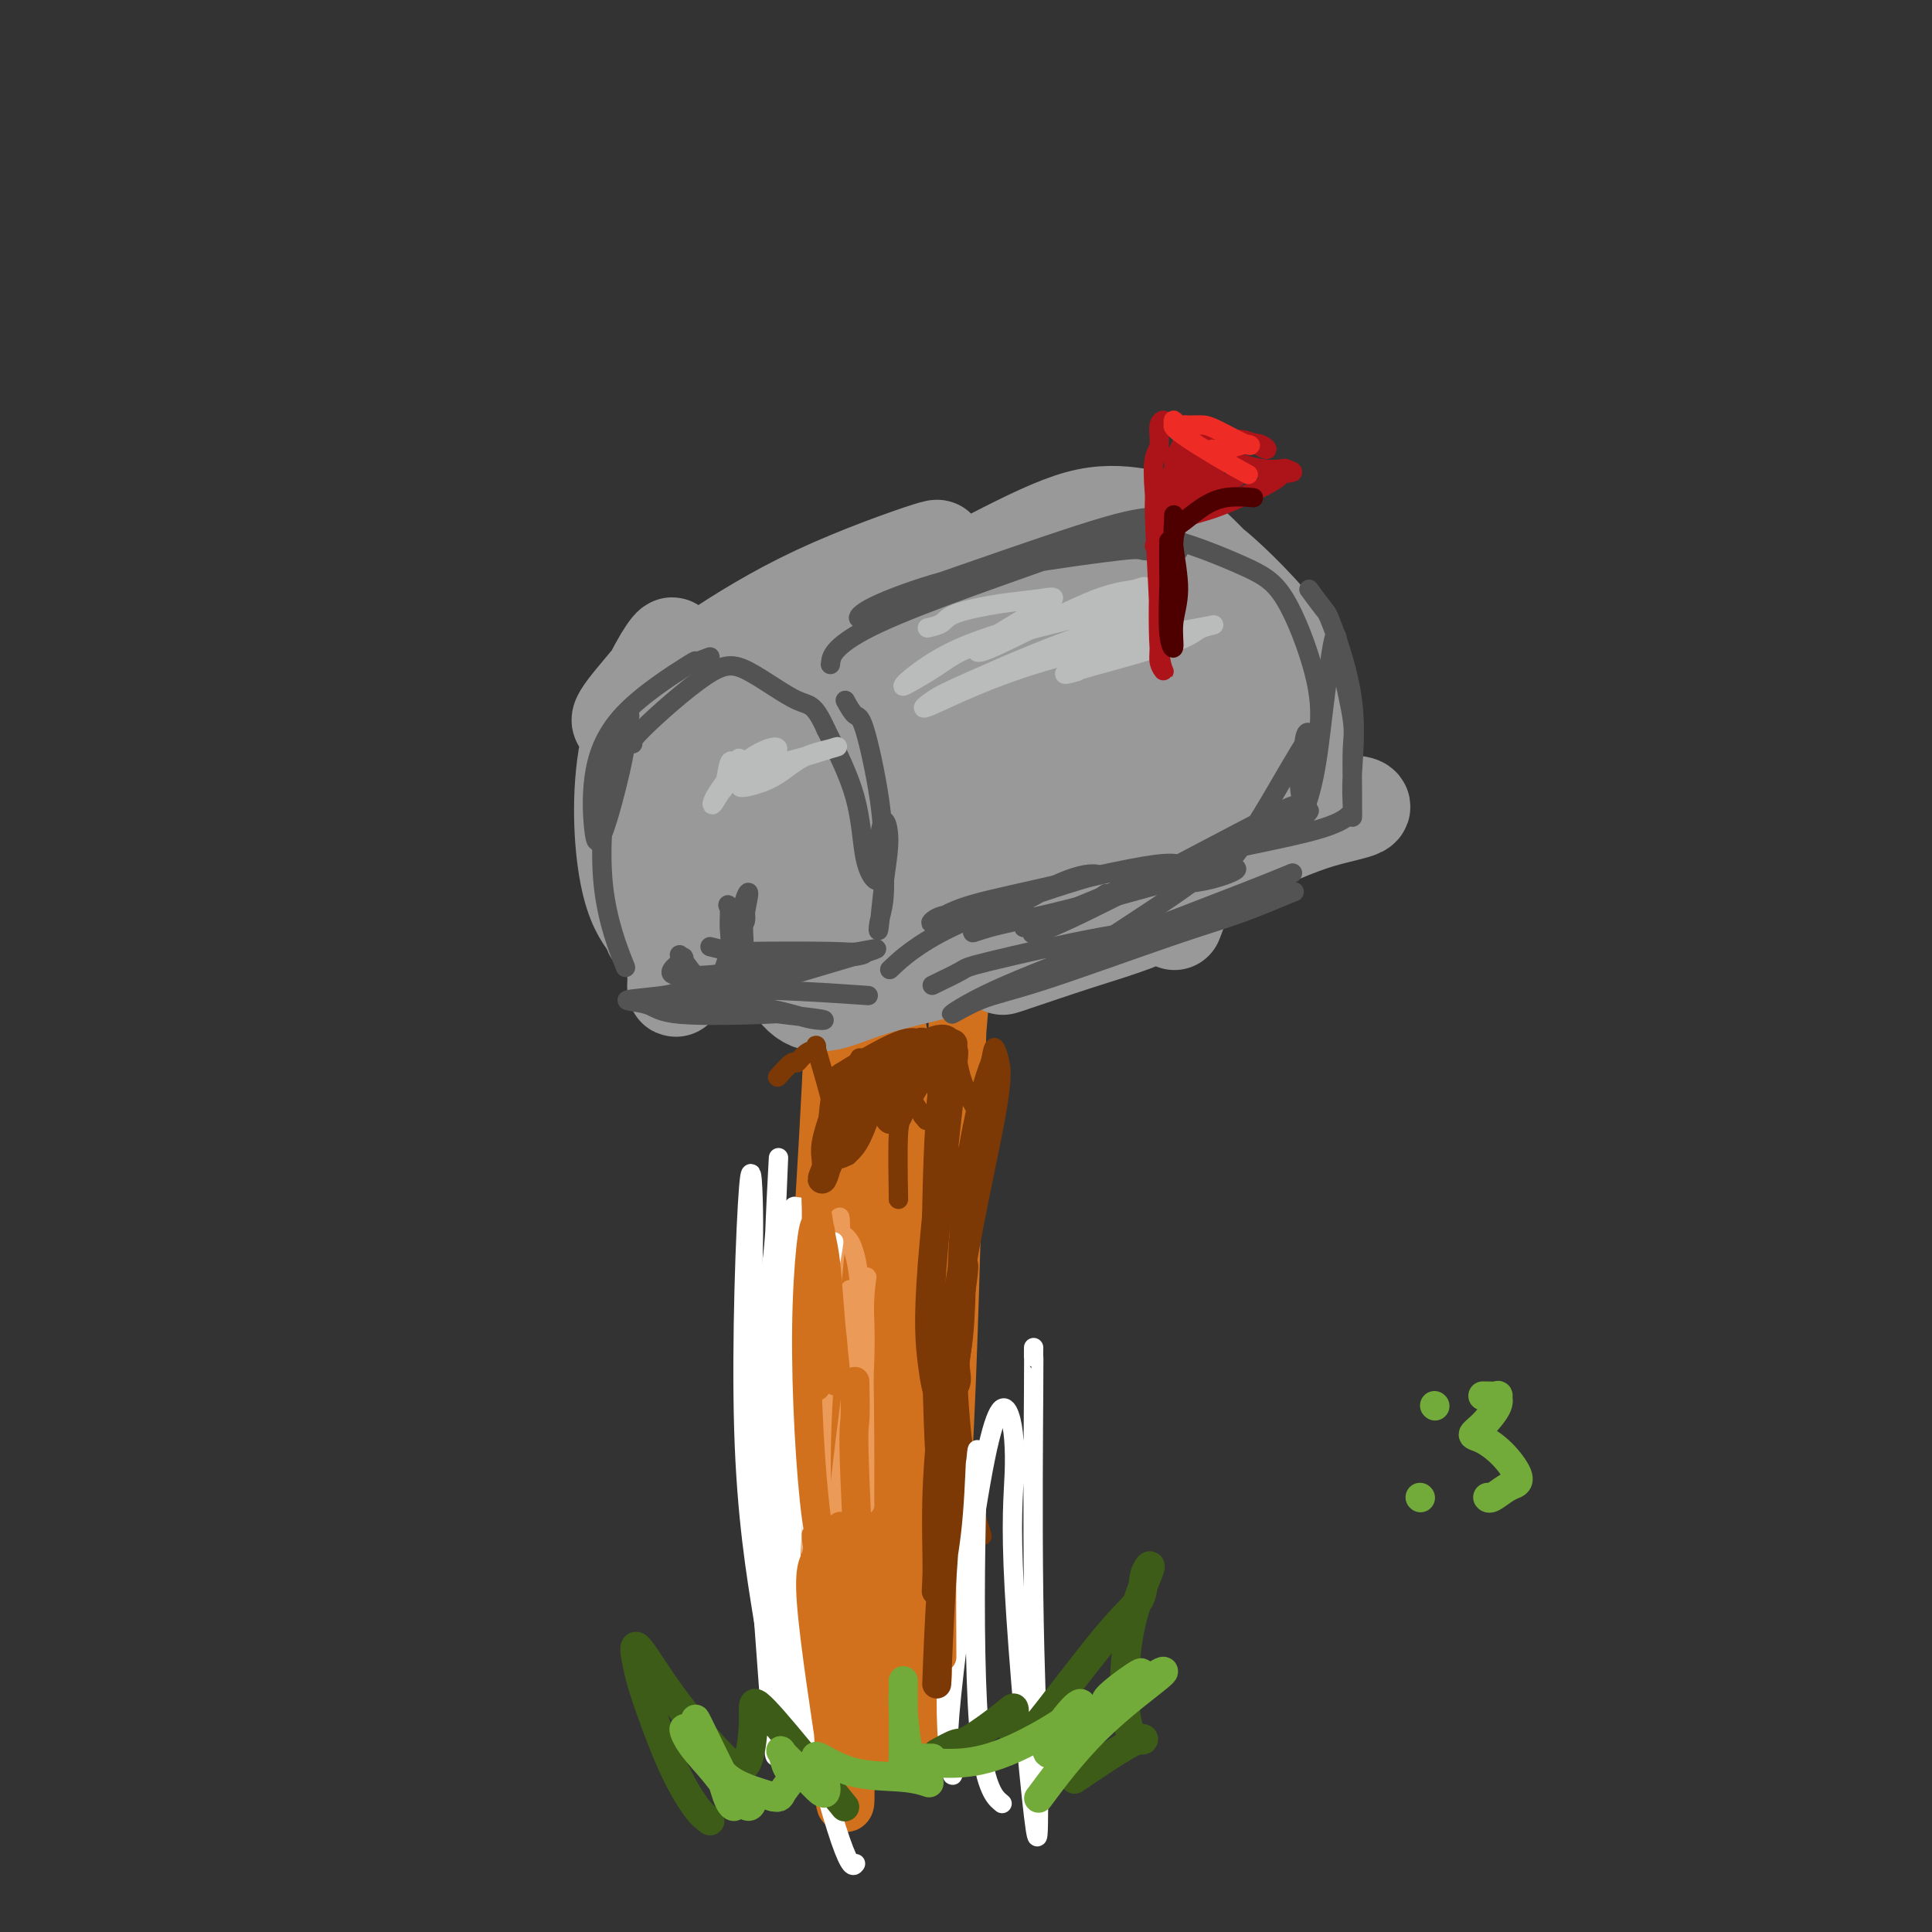 <svg viewBox='0 0 400 400' version='1.1' xmlns='http://www.w3.org/2000/svg' xmlns:xlink='http://www.w3.org/1999/xlink'><rect x="0" y="0" width="400" height="400" fill="#333333" stroke="none"/><g fill='none' stroke='#D2711D' stroke-width='12' stroke-linecap='round' stroke-linejoin='round'><path d='M172,214c0.287,-0.339 0.575,-0.678 0,11c-0.575,11.678 -2.012,35.373 -3,50c-0.988,14.627 -1.526,20.185 -2,28c-0.474,7.815 -0.885,17.886 -1,23c-0.115,5.114 0.065,5.270 0,9c-0.065,3.730 -0.375,11.033 0,1c0.375,-10.033 1.435,-37.402 3,-55c1.565,-17.598 3.636,-25.424 6,-36c2.364,-10.576 5.020,-23.900 7,-33c1.980,-9.100 3.283,-13.975 4,-17c0.717,-3.025 0.847,-4.199 0,-2c-0.847,2.199 -2.671,7.771 -4,22c-1.329,14.229 -2.165,37.114 -3,60'/><path d='M179,275c-0.910,21.057 0.316,33.699 1,42c0.684,8.301 0.826,12.260 1,15c0.174,2.740 0.380,4.262 0,7c-0.380,2.738 -1.345,6.694 1,-7c2.345,-13.694 7.999,-45.036 11,-65c3.001,-19.964 3.349,-28.549 4,-38c0.651,-9.451 1.604,-19.769 2,-25c0.396,-5.231 0.234,-5.377 0,-4c-0.234,1.377 -0.540,4.276 -1,20c-0.460,15.724 -1.075,44.274 -2,67c-0.925,22.726 -2.160,39.628 -3,50c-0.840,10.372 -1.286,14.213 -2,18c-0.714,3.787 -1.697,7.520 -3,4c-1.303,-3.520 -2.928,-14.294 -3,-36c-0.072,-21.706 1.408,-54.345 2,-72c0.592,-17.655 0.296,-20.328 0,-23'/><path d='M187,228c-0.498,-19.346 -2.743,-20.211 -4,-22c-1.257,-1.789 -1.525,-4.502 -2,-6c-0.475,-1.498 -1.159,-1.781 -2,8c-0.841,9.781 -1.841,29.627 -2,52c-0.159,22.373 0.524,47.274 1,62c0.476,14.726 0.746,19.277 0,25c-0.746,5.723 -2.508,12.618 -3,19c-0.492,6.382 0.287,12.249 0,1c-0.287,-11.249 -1.638,-39.615 -1,-60c0.638,-20.385 3.266,-32.787 5,-45c1.734,-12.213 2.573,-24.235 3,-33c0.427,-8.765 0.443,-14.274 0,-17c-0.443,-2.726 -1.346,-2.669 -2,-4c-0.654,-1.331 -1.061,-4.051 -1,17c0.061,21.051 0.589,65.872 1,86c0.411,20.128 0.706,15.564 1,11'/><path d='M181,322c1.267,23.067 3.933,23.733 5,24c1.067,0.267 0.533,0.133 0,0'/></g>
<g fill='none' stroke='#999999' stroke-width='20' stroke-linecap='round' stroke-linejoin='round'><path d='M138,162c-0.073,9.074 -0.146,18.148 0,24c0.146,5.852 0.510,8.483 1,10c0.490,1.517 1.107,1.921 1,2c-0.107,0.079 -0.938,-0.166 -1,-5c-0.062,-4.834 0.644,-14.257 1,-20c0.356,-5.743 0.361,-7.804 2,-11c1.639,-3.196 4.910,-7.525 7,-10c2.090,-2.475 2.998,-3.095 6,-2c3.002,1.095 8.099,3.906 11,7c2.901,3.094 3.605,6.470 4,13c0.395,6.530 0.482,16.214 1,22c0.518,5.786 1.469,7.675 2,9c0.531,1.325 0.643,2.088 1,1c0.357,-1.088 0.959,-4.025 1,-9c0.041,-4.975 -0.480,-11.987 -1,-19'/><path d='M174,174c-0.163,-6.403 -1.070,-8.911 -2,-13c-0.930,-4.089 -1.884,-9.761 -3,-13c-1.116,-3.239 -2.394,-4.046 -3,-5c-0.606,-0.954 -0.541,-2.055 -1,-3c-0.459,-0.945 -1.442,-1.735 0,0c1.442,1.735 5.310,5.993 9,10c3.690,4.007 7.202,7.762 10,13c2.798,5.238 4.883,11.960 6,17c1.117,5.040 1.268,8.400 1,11c-0.268,2.600 -0.955,4.441 -1,6c-0.045,1.559 0.550,2.835 0,1c-0.550,-1.835 -2.247,-6.782 -3,-12c-0.753,-5.218 -0.563,-10.708 -3,-17c-2.437,-6.292 -7.502,-13.386 -11,-18c-3.498,-4.614 -5.428,-6.747 -9,-7c-3.572,-0.253 -8.786,1.373 -14,3'/><path d='M150,147c-4.014,2.494 -7.048,7.230 -9,14c-1.952,6.770 -2.822,15.573 -3,21c-0.178,5.427 0.336,7.476 1,10c0.664,2.524 1.477,5.521 3,6c1.523,0.479 3.757,-1.560 6,-4c2.243,-2.440 4.496,-5.282 6,-7c1.504,-1.718 2.259,-2.312 3,-1c0.741,1.312 1.467,4.529 3,9c1.533,4.471 3.872,10.197 7,12c3.128,1.803 7.045,-0.318 12,-2c4.955,-1.682 10.946,-2.926 19,-5c8.054,-2.074 18.169,-4.979 25,-7c6.831,-2.021 10.378,-3.160 13,-4c2.622,-0.840 4.321,-1.383 4,-1c-0.321,0.383 -2.660,1.691 -5,3'/><path d='M235,191c-2.836,1.151 -7.426,2.528 -12,4c-4.574,1.472 -9.132,3.040 -12,4c-2.868,0.960 -4.045,1.313 -3,1c1.045,-0.313 4.314,-1.291 14,-6c9.686,-4.709 25.791,-13.149 36,-18c10.209,-4.851 14.523,-6.114 18,-7c3.477,-0.886 6.119,-1.394 6,-2c-0.119,-0.606 -2.999,-1.309 -11,1c-8.001,2.309 -21.125,7.630 -28,10c-6.875,2.370 -7.502,1.790 -9,2c-1.498,0.210 -3.866,1.209 -3,0c0.866,-1.209 4.967,-4.625 10,-9c5.033,-4.375 10.999,-9.709 14,-15c3.001,-5.291 3.039,-10.540 3,-15c-0.039,-4.460 -0.154,-8.131 -1,-11c-0.846,-2.869 -2.423,-4.934 -4,-7'/><path d='M253,123c-0.795,-3.440 -0.281,-3.042 -1,-4c-0.719,-0.958 -2.670,-3.274 0,-1c2.670,2.274 9.961,9.138 14,15c4.039,5.862 4.826,10.723 5,16c0.174,5.277 -0.266,10.970 -1,14c-0.734,3.030 -1.761,3.397 -2,5c-0.239,1.603 0.310,4.440 0,1c-0.310,-3.440 -1.477,-13.159 -3,-20c-1.523,-6.841 -3.400,-10.804 -5,-15c-1.600,-4.196 -2.921,-8.624 -6,-13c-3.079,-4.376 -7.915,-8.698 -11,-11c-3.085,-2.302 -4.421,-2.584 -7,-3c-2.579,-0.416 -6.403,-0.967 -11,0c-4.597,0.967 -9.969,3.453 -17,7c-7.031,3.547 -15.723,8.156 -20,11c-4.277,2.844 -4.138,3.922 -4,5'/><path d='M184,130c-6.420,3.692 -1.971,1.423 4,-1c5.971,-2.423 13.462,-4.998 21,-8c7.538,-3.002 15.122,-6.430 19,-8c3.878,-1.570 4.048,-1.282 3,-1c-1.048,0.282 -3.316,0.557 -10,2c-6.684,1.443 -17.785,4.052 -28,7c-10.215,2.948 -19.546,6.234 -24,8c-4.454,1.766 -4.032,2.014 -2,1c2.032,-1.014 5.674,-3.288 10,-6c4.326,-2.712 9.336,-5.863 13,-8c3.664,-2.137 5.983,-3.262 2,-2c-3.983,1.262 -14.266,4.910 -23,9c-8.734,4.090 -15.918,8.622 -21,12c-5.082,3.378 -8.060,5.602 -11,8c-2.940,2.398 -5.840,4.971 -7,6c-1.160,1.029 -0.580,0.515 0,0'/><path d='M130,149c-4.921,2.223 2.275,-5.219 6,-10c3.725,-4.781 3.978,-6.901 2,-4c-1.978,2.901 -6.186,10.821 -8,20c-1.814,9.179 -1.232,19.616 0,26c1.232,6.384 3.115,8.716 4,10c0.885,1.284 0.773,1.521 1,2c0.227,0.479 0.793,1.200 1,-3c0.207,-4.200 0.053,-13.321 0,-18c-0.053,-4.679 -0.007,-4.918 0,-7c0.007,-2.082 -0.025,-6.009 0,-2c0.025,4.009 0.106,15.953 1,24c0.894,8.047 2.600,12.198 3,15c0.400,2.802 -0.508,4.254 0,0c0.508,-4.254 2.431,-14.216 4,-21c1.569,-6.784 2.785,-10.392 4,-14'/><path d='M148,167c1.531,-6.896 1.358,-6.635 1,-5c-0.358,1.635 -0.902,4.644 0,11c0.902,6.356 3.249,16.060 4,21c0.751,4.940 -0.095,5.115 0,3c0.095,-2.115 1.132,-6.519 2,-13c0.868,-6.481 1.567,-15.040 2,-20c0.433,-4.960 0.600,-6.323 1,-2c0.400,4.323 1.033,14.331 2,22c0.967,7.669 2.268,13.000 3,16c0.732,3.000 0.894,3.669 4,-4c3.106,-7.669 9.156,-23.677 14,-35c4.844,-11.323 8.483,-17.962 11,-22c2.517,-4.038 3.912,-5.474 4,-5c0.088,0.474 -1.130,2.858 -4,13c-2.870,10.142 -7.391,28.040 -9,36c-1.609,7.960 -0.304,5.980 1,4'/><path d='M184,187c-0.012,4.391 5.958,-11.133 13,-25c7.042,-13.867 15.158,-26.077 20,-33c4.842,-6.923 6.411,-8.558 7,-7c0.589,1.558 0.197,6.307 -3,18c-3.197,11.693 -9.198,30.328 -12,39c-2.802,8.672 -2.406,7.381 0,3c2.406,-4.381 6.822,-11.853 13,-23c6.178,-11.147 14.117,-25.968 18,-34c3.883,-8.032 3.710,-9.274 3,-7c-0.710,2.274 -1.955,8.065 -6,21c-4.045,12.935 -10.889,33.014 -14,43c-3.111,9.986 -2.488,9.880 0,5c2.488,-4.880 6.842,-14.535 12,-24c5.158,-9.465 11.119,-18.741 15,-24c3.881,-5.259 5.680,-6.503 5,-3c-0.680,3.503 -3.840,11.751 -7,20'/><path d='M248,156c-3.177,8.420 -7.618,19.470 -10,25c-2.382,5.530 -2.704,5.542 -1,3c1.704,-2.542 5.435,-7.637 10,-14c4.565,-6.363 9.966,-13.994 13,-20c3.034,-6.006 3.701,-10.386 0,-2c-3.701,8.386 -11.772,29.539 -15,38c-3.228,8.461 -1.614,4.231 0,0'/></g>
<g fill='none' stroke='#535353' stroke-width='4' stroke-linecap='round' stroke-linejoin='round'><path d='M138,206c2.541,0.255 5.081,0.509 9,1c3.919,0.491 9.216,1.217 13,2c3.784,0.783 6.055,1.623 8,2c1.945,0.377 3.563,0.290 2,0c-1.563,-0.290 -6.308,-0.785 -8,-1c-1.692,-0.215 -0.330,-0.152 -4,0c-3.670,0.152 -12.372,0.391 -17,0c-4.628,-0.391 -5.184,-1.412 -7,-2c-1.816,-0.588 -4.894,-0.742 -4,-1c0.894,-0.258 5.759,-0.619 8,-1c2.241,-0.381 1.858,-0.783 5,-1c3.142,-0.217 9.807,-0.251 17,0c7.193,0.251 14.912,0.786 18,1c3.088,0.214 1.544,0.107 0,0'/><path d='M175,145c0.702,1.273 1.405,2.545 2,3c0.595,0.455 1.084,0.092 2,3c0.916,2.908 2.259,9.088 3,14c0.741,4.912 0.881,8.558 1,12c0.119,3.442 0.219,6.680 0,9c-0.219,2.320 -0.755,3.721 -1,5c-0.245,1.279 -0.199,2.437 0,1c0.199,-1.437 0.551,-5.468 1,-9c0.449,-3.532 0.994,-6.566 1,-9c0.006,-2.434 -0.527,-4.270 -1,-4c-0.473,0.270 -0.886,2.644 -1,5c-0.114,2.356 0.072,4.692 0,6c-0.072,1.308 -0.401,1.588 -1,1c-0.599,-0.588 -1.469,-2.043 -2,-5c-0.531,-2.957 -0.723,-7.416 -2,-12c-1.277,-4.584 -3.638,-9.292 -6,-14'/><path d='M171,151c-2.546,-5.664 -3.411,-4.824 -6,-6c-2.589,-1.176 -6.904,-4.368 -10,-6c-3.096,-1.632 -4.974,-1.706 -9,1c-4.026,2.706 -10.199,8.190 -13,11c-2.801,2.810 -2.229,2.946 -2,3c0.229,0.054 0.114,0.027 0,0'/><path d='M147,136c-1.388,0.530 -2.775,1.059 -3,1c-0.225,-0.059 0.713,-0.707 -2,1c-2.713,1.707 -9.076,5.770 -13,10c-3.924,4.230 -5.409,8.629 -6,13c-0.591,4.371 -0.289,8.714 0,11c0.289,2.286 0.564,2.513 1,2c0.436,-0.513 1.032,-1.767 2,-5c0.968,-3.233 2.308,-8.445 3,-12c0.692,-3.555 0.736,-5.451 1,-7c0.264,-1.549 0.748,-2.749 0,-1c-0.748,1.749 -2.726,6.448 -4,13c-1.274,6.552 -1.843,14.956 -1,22c0.843,7.044 3.098,12.727 4,15c0.902,2.273 0.451,1.137 0,0'/><path d='M193,204c2.444,-1.179 4.889,-2.357 6,-3c1.111,-0.643 0.890,-0.750 6,-2c5.110,-1.250 15.551,-3.643 23,-5c7.449,-1.357 11.907,-1.677 18,-3c6.093,-1.323 13.820,-3.648 18,-5c4.180,-1.352 4.814,-1.732 3,-1c-1.814,0.732 -6.074,2.575 -10,4c-3.926,1.425 -7.516,2.434 -15,5c-7.484,2.566 -18.860,6.691 -26,9c-7.140,2.309 -10.044,2.803 -13,4c-2.956,1.197 -5.965,3.098 -6,3c-0.035,-0.098 2.902,-2.195 9,-5c6.098,-2.805 15.356,-6.319 25,-10c9.644,-3.681 19.673,-7.530 26,-10c6.327,-2.470 8.950,-3.563 10,-4c1.050,-0.437 0.525,-0.219 0,0'/><path d='M271,122c1.163,1.584 2.326,3.169 3,4c0.674,0.831 0.860,0.910 2,4c1.140,3.090 3.234,9.191 4,15c0.766,5.809 0.205,11.327 0,15c-0.205,3.673 -0.053,5.499 0,7c0.053,1.501 0.008,2.675 0,2c-0.008,-0.675 0.023,-3.198 0,-6c-0.023,-2.802 -0.099,-5.882 0,-8c0.099,-2.118 0.374,-3.272 0,-6c-0.374,-2.728 -1.398,-7.028 -2,-10c-0.602,-2.972 -0.784,-4.617 -1,-6c-0.216,-1.383 -0.467,-2.506 -1,0c-0.533,2.506 -1.349,8.641 -2,14c-0.651,5.359 -1.137,9.943 -2,14c-0.863,4.057 -2.104,7.588 -2,6c0.104,-1.588 1.552,-8.294 3,-15'/><path d='M273,152c0.515,-4.444 0.302,-8.052 -1,-13c-1.302,-4.948 -3.691,-11.234 -6,-15c-2.309,-3.766 -4.536,-5.012 -9,-7c-4.464,-1.988 -11.166,-4.718 -17,-6c-5.834,-1.282 -10.802,-1.114 -15,0c-4.198,1.114 -7.628,3.176 -9,4c-1.372,0.824 -0.686,0.412 0,0'/><path d='M244,114c-2.910,0.068 -5.820,0.136 -7,0c-1.180,-0.136 -0.629,-0.476 -5,0c-4.371,0.476 -13.662,1.767 -21,3c-7.338,1.233 -12.722,2.407 -18,4c-5.278,1.593 -10.451,3.603 -13,5c-2.549,1.397 -2.475,2.179 -2,2c0.475,-0.179 1.351,-1.320 5,-3c3.649,-1.680 10.072,-3.901 19,-7c8.928,-3.099 20.361,-7.077 27,-9c6.639,-1.923 8.483,-1.793 10,-2c1.517,-0.207 2.708,-0.752 1,0c-1.708,0.752 -6.313,2.799 -18,7c-11.687,4.201 -30.454,10.554 -40,15c-9.546,4.446 -9.870,6.985 -10,8c-0.130,1.015 -0.065,0.508 0,0'/><path d='M198,189c-1.477,0.240 -2.953,0.479 -4,1c-1.047,0.521 -1.664,1.323 -1,1c0.664,-0.323 2.609,-1.770 6,-3c3.391,-1.230 8.227,-2.242 16,-4c7.773,-1.758 18.481,-4.261 24,-5c5.519,-0.739 5.848,0.286 5,1c-0.848,0.714 -2.874,1.117 -8,3c-5.126,1.883 -13.351,5.246 -18,7c-4.649,1.754 -5.721,1.898 -6,2c-0.279,0.102 0.234,0.161 8,-3c7.766,-3.161 22.784,-9.544 32,-13c9.216,-3.456 12.630,-3.987 15,-5c2.370,-1.013 3.697,-2.509 4,-3c0.303,-0.491 -0.418,0.022 -1,-1c-0.582,-1.022 -1.023,-3.578 -1,-6c0.023,-2.422 0.512,-4.711 1,-7'/><path d='M270,154c0.147,-2.750 1.016,-2.627 1,-2c-0.016,0.627 -0.917,1.756 -4,7c-3.083,5.244 -8.348,14.603 -12,19c-3.652,4.397 -5.691,3.833 -7,4c-1.309,0.167 -1.889,1.064 -1,0c0.889,-1.064 3.247,-4.089 5,-6c1.753,-1.911 2.901,-2.708 3,-2c0.099,0.708 -0.850,2.922 -6,7c-5.150,4.078 -14.502,10.021 -19,13c-4.498,2.979 -4.142,2.994 -4,3c0.142,0.006 0.071,0.003 0,0'/><path d='M245,183c1.905,-0.215 3.809,-0.431 6,-1c2.191,-0.569 4.668,-1.493 5,-2c0.332,-0.507 -1.481,-0.599 -8,1c-6.519,1.599 -17.745,4.887 -26,7c-8.255,2.113 -13.538,3.050 -17,4c-3.462,0.950 -5.104,1.913 -2,0c3.104,-1.913 10.953,-6.700 16,-9c5.047,-2.300 7.292,-2.111 8,-2c0.708,0.111 -0.119,0.143 -6,2c-5.881,1.857 -16.814,5.538 -24,9c-7.186,3.462 -10.625,6.703 -12,8c-1.375,1.297 -0.688,0.648 0,0'/><path d='M147,196c1.720,0.419 3.440,0.839 4,1c0.560,0.161 -0.039,0.064 4,0c4.039,-0.064 12.715,-0.094 17,0c4.285,0.094 4.178,0.312 6,0c1.822,-0.312 5.573,-1.155 2,0c-3.573,1.155 -14.468,4.306 -20,6c-5.532,1.694 -5.699,1.929 -4,1c1.699,-0.929 5.266,-3.023 7,-4c1.734,-0.977 1.636,-0.836 2,-1c0.364,-0.164 1.190,-0.632 2,-1c0.810,-0.368 1.604,-0.634 -1,0c-2.604,0.634 -8.605,2.170 -13,3c-4.395,0.830 -7.183,0.954 -9,1c-1.817,0.046 -2.662,0.013 -3,0c-0.338,-0.013 -0.169,-0.007 0,0'/><path d='M141,202c-4.031,-0.014 -1.108,-2.048 0,-3c1.108,-0.952 0.400,-0.822 0,-1c-0.400,-0.178 -0.492,-0.665 0,0c0.492,0.665 1.568,2.482 3,4c1.432,1.518 3.222,2.736 4,3c0.778,0.264 0.545,-0.427 1,-2c0.455,-1.573 1.597,-4.029 2,-6c0.403,-1.971 0.067,-3.456 0,-5c-0.067,-1.544 0.137,-3.146 0,-4c-0.137,-0.854 -0.614,-0.961 0,0c0.614,0.961 2.318,2.989 3,3c0.682,0.011 0.341,-1.994 0,-4'/><path d='M154,187c0.291,-1.381 1.017,-2.835 1,-2c-0.017,0.835 -0.778,3.958 -1,6c-0.222,2.042 0.095,3.003 0,4c-0.095,0.997 -0.604,2.029 0,3c0.604,0.971 2.319,1.882 4,2c1.681,0.118 3.327,-0.556 7,-1c3.673,-0.444 9.374,-0.658 12,-1c2.626,-0.342 2.179,-0.812 2,-1c-0.179,-0.188 -0.089,-0.094 0,0'/><path d='M229,185c-1.072,0.739 -2.143,1.479 -3,2c-0.857,0.521 -1.498,0.824 -4,2c-2.502,1.176 -6.863,3.225 -8,4c-1.137,0.775 0.951,0.277 6,-2c5.049,-2.277 13.061,-6.333 22,-11c8.939,-4.667 18.807,-9.945 23,-12c4.193,-2.055 2.711,-0.889 3,-1c0.289,-0.111 2.348,-1.501 0,0c-2.348,1.501 -9.101,5.894 -13,8c-3.899,2.106 -4.942,1.925 -1,1c3.942,-0.925 12.869,-2.595 18,-4c5.131,-1.405 6.466,-2.544 7,-3c0.534,-0.456 0.267,-0.228 0,0'/></g>
<g fill='none' stroke='#7C3805' stroke-width='4' stroke-linecap='round' stroke-linejoin='round'><path d='M161,223c1.198,-1.324 2.396,-2.647 3,-3c0.604,-0.353 0.612,0.265 1,0c0.388,-0.265 1.154,-1.412 2,-2c0.846,-0.588 1.772,-0.617 2,-1c0.228,-0.383 -0.240,-1.119 0,0c0.240,1.119 1.189,4.094 2,7c0.811,2.906 1.485,5.743 2,7c0.515,1.257 0.873,0.933 1,0c0.127,-0.933 0.024,-2.477 0,-4c-0.024,-1.523 0.032,-3.025 0,-4c-0.032,-0.975 -0.152,-1.421 0,0c0.152,1.421 0.576,4.711 1,8'/><path d='M175,231c0.314,2.321 0.599,4.124 1,3c0.401,-1.124 0.920,-5.175 1,-7c0.080,-1.825 -0.278,-1.423 0,-3c0.278,-1.577 1.191,-5.133 1,-5c-0.191,0.133 -1.488,3.956 -2,7c-0.512,3.044 -0.239,5.308 0,7c0.239,1.692 0.445,2.812 1,2c0.555,-0.812 1.458,-3.555 2,-6c0.542,-2.445 0.722,-4.592 1,-6c0.278,-1.408 0.653,-2.077 1,-2c0.347,0.077 0.667,0.902 1,1c0.333,0.098 0.677,-0.529 1,-1c0.323,-0.471 0.623,-0.786 1,-1c0.377,-0.214 0.832,-0.327 1,0c0.168,0.327 0.048,1.093 1,3c0.952,1.907 2.976,4.953 5,8'/><path d='M191,231c1.333,1.667 0.667,0.833 0,0'/><path d='M197,219c-0.710,1.279 -1.420,2.558 -2,4c-0.580,1.442 -1.031,3.049 -1,4c0.031,0.951 0.543,1.248 1,0c0.457,-1.248 0.859,-4.040 1,-5c0.141,-0.960 0.020,-0.089 0,-1c-0.020,-0.911 0.062,-3.603 0,-1c-0.062,2.603 -0.267,10.501 0,15c0.267,4.499 1.006,5.600 1,5c-0.006,-0.600 -0.756,-2.901 -1,-5c-0.244,-2.099 0.017,-3.996 0,-6c-0.017,-2.004 -0.312,-4.117 -1,-6c-0.688,-1.883 -1.768,-3.538 -3,-4c-1.232,-0.462 -2.616,0.269 -4,1'/><path d='M188,220c-2.300,0.089 -4.550,1.811 -6,3c-1.450,1.189 -2.102,1.843 -1,1c1.102,-0.843 3.956,-3.184 6,-5c2.044,-1.816 3.279,-3.106 5,-4c1.721,-0.894 3.928,-1.390 5,0c1.072,1.390 1.009,4.667 2,8c0.991,3.333 3.037,6.722 4,8c0.963,1.278 0.844,0.446 1,-1c0.156,-1.446 0.587,-3.504 1,-5c0.413,-1.496 0.809,-2.429 1,-4c0.191,-1.571 0.178,-3.778 -1,-1c-1.178,2.778 -3.520,10.543 -5,21c-1.480,10.457 -2.098,23.607 -2,35c0.098,11.393 0.911,21.029 2,28c1.089,6.971 2.454,11.277 3,13c0.546,1.723 0.273,0.861 0,0'/><path d='M203,317c-0.056,2.601 -2.695,-11.396 -4,-20c-1.305,-8.604 -1.274,-11.817 -1,-18c0.274,-6.183 0.793,-15.338 1,-19c0.207,-3.662 0.104,-1.831 0,0'/><path d='M194,231c-0.029,-0.812 -0.057,-1.623 0,-3c0.057,-1.377 0.201,-3.319 0,-1c-0.201,2.319 -0.745,8.899 -1,20c-0.255,11.101 -0.221,26.724 0,38c0.221,11.276 0.631,18.205 1,22c0.369,3.795 0.699,4.455 1,4c0.301,-0.455 0.575,-2.024 1,-9c0.425,-6.976 1.001,-19.358 3,-33c1.999,-13.642 5.420,-28.543 7,-37c1.580,-8.457 1.317,-10.470 1,-12c-0.317,-1.530 -0.690,-2.576 -1,-3c-0.310,-0.424 -0.557,-0.227 -2,10c-1.443,10.227 -4.081,30.484 -5,42c-0.919,11.516 -0.120,14.290 0,16c0.120,1.710 -0.440,2.355 -1,3'/><path d='M198,288c-1.022,9.267 0.422,-3.067 1,-8c0.578,-4.933 0.289,-2.467 0,0'/><path d='M188,226c-0.309,2.016 -0.619,4.032 -1,5c-0.381,0.968 -0.834,0.888 -1,4c-0.166,3.112 -0.045,9.415 0,12c0.045,2.585 0.013,1.453 0,1c-0.013,-0.453 -0.006,-0.226 0,0'/><path d='M183,227c-0.563,-1.863 -1.125,-3.726 -2,-3c-0.875,0.726 -2.062,4.040 -3,7c-0.938,2.960 -1.627,5.566 -2,7c-0.373,1.434 -0.429,1.697 -1,1c-0.571,-0.697 -1.656,-2.354 -2,-5c-0.344,-2.646 0.053,-6.281 0,-8c-0.053,-1.719 -0.557,-1.523 -1,1c-0.443,2.523 -0.824,7.371 -1,10c-0.176,2.629 -0.147,3.038 1,2c1.147,-1.038 3.410,-3.522 5,-6c1.590,-2.478 2.506,-4.951 3,-6c0.494,-1.049 0.565,-0.673 1,0c0.435,0.673 1.232,1.643 2,2c0.768,0.357 1.505,0.102 3,-1c1.495,-1.102 3.747,-3.051 6,-5'/><path d='M192,223c2.420,-2.656 3.969,-6.294 4,-6c0.031,0.294 -1.456,4.522 -2,10c-0.544,5.478 -0.147,12.206 0,16c0.147,3.794 0.042,4.656 0,5c-0.042,0.344 -0.021,0.172 0,0'/></g>
<g fill='none' stroke='#EC9A57' stroke-width='4' stroke-linecap='round' stroke-linejoin='round'><path d='M176,267c0.053,0.993 0.105,1.985 0,2c-0.105,0.015 -0.368,-0.948 0,6c0.368,6.948 1.365,21.808 2,29c0.635,7.192 0.906,6.715 1,7c0.094,0.285 0.011,1.333 0,0c-0.011,-1.333 0.050,-5.046 0,-14c-0.050,-8.954 -0.209,-23.147 -1,-31c-0.791,-7.853 -2.213,-9.364 -3,-10c-0.787,-0.636 -0.940,-0.398 -1,-2c-0.060,-1.602 -0.027,-5.046 -1,4c-0.973,9.046 -2.951,30.581 -3,44c-0.049,13.419 1.832,18.720 3,23c1.168,4.280 1.622,7.537 2,10c0.378,2.463 0.679,4.132 1,0c0.321,-4.132 0.660,-14.066 1,-24'/><path d='M177,311c0.783,-9.658 1.741,-21.802 2,-29c0.259,-7.198 -0.179,-9.451 0,-13c0.179,-3.549 0.976,-8.394 0,-1c-0.976,7.394 -3.725,27.027 -5,39c-1.275,11.973 -1.078,16.287 -1,19c0.078,2.713 0.035,3.827 0,4c-0.035,0.173 -0.062,-0.595 1,-6c1.062,-5.405 3.212,-15.449 4,-22c0.788,-6.551 0.212,-9.610 0,-1c-0.212,8.610 -0.061,28.889 0,37c0.061,8.111 0.030,4.056 0,0'/></g>
<g fill='none' stroke='#BABBBB' stroke-width='4' stroke-linecap='round' stroke-linejoin='round'><path d='M192,130c1.145,-0.250 2.290,-0.501 3,-1c0.710,-0.499 0.984,-1.247 3,-2c2.016,-0.753 5.774,-1.510 9,-2c3.226,-0.490 5.920,-0.714 8,-1c2.080,-0.286 3.545,-0.635 3,0c-0.545,0.635 -3.099,2.254 -6,4c-2.901,1.746 -6.149,3.618 -8,5c-1.851,1.382 -2.304,2.274 -1,2c1.304,-0.274 4.364,-1.716 9,-4c4.636,-2.284 10.849,-5.412 15,-7c4.151,-1.588 6.240,-1.638 8,-2c1.760,-0.362 3.190,-1.036 0,0c-3.190,1.036 -10.999,3.783 -18,6c-7.001,2.217 -13.192,3.905 -18,6c-4.808,2.095 -8.231,4.599 -10,6c-1.769,1.401 -1.885,1.701 -2,2'/><path d='M187,142c-0.544,0.547 4.095,-2.087 7,-4c2.905,-1.913 4.076,-3.105 10,-5c5.924,-1.895 16.599,-4.494 23,-6c6.401,-1.506 8.526,-1.918 11,-2c2.474,-0.082 5.297,0.165 5,1c-0.297,0.835 -3.712,2.259 -7,3c-3.288,0.741 -6.448,0.798 -13,3c-6.552,2.202 -16.496,6.547 -22,9c-5.504,2.453 -6.567,3.013 -8,4c-1.433,0.987 -3.234,2.400 0,1c3.234,-1.400 11.503,-5.615 23,-9c11.497,-3.385 26.222,-5.940 32,-7c5.778,-1.060 2.611,-0.624 1,0c-1.611,0.624 -1.664,1.437 -6,3c-4.336,1.563 -12.953,3.875 -17,5c-4.047,1.125 -3.523,1.062 -3,1'/><path d='M223,139c-4.286,1.345 -2.500,0.208 0,-1c2.500,-1.208 5.714,-2.488 7,-3c1.286,-0.512 0.643,-0.256 0,0'/><path d='M153,157c-0.785,1.110 -1.569,2.219 -2,3c-0.431,0.781 -0.508,1.233 -1,2c-0.492,0.767 -1.400,1.848 -2,3c-0.600,1.152 -0.894,2.377 0,1c0.894,-1.377 2.976,-5.354 6,-8c3.024,-2.646 6.992,-3.962 7,-3c0.008,0.962 -3.943,4.202 -6,6c-2.057,1.798 -2.220,2.153 -1,2c1.220,-0.153 3.824,-0.815 6,-2c2.176,-1.185 3.925,-2.895 6,-4c2.075,-1.105 4.476,-1.606 6,-2c1.524,-0.394 2.171,-0.680 0,0c-2.171,0.680 -7.159,2.327 -11,3c-3.841,0.673 -6.534,0.374 -8,0c-1.466,-0.374 -1.705,-0.821 -2,0c-0.295,0.821 -0.648,2.911 -1,5'/><path d='M150,163c-0.500,0.833 -0.250,0.417 0,0'/></g>
<g fill='none' stroke='#AD1419' stroke-width='4' stroke-linecap='round' stroke-linejoin='round'><path d='M239,113c0.423,-1.300 0.845,-2.601 1,-3c0.155,-0.399 0.041,0.102 0,0c-0.041,-0.102 -0.011,-0.807 0,-2c0.011,-1.193 0.003,-2.874 0,0c-0.003,2.874 -0.001,10.302 0,15c0.001,4.698 0.002,6.665 0,8c-0.002,1.335 -0.005,2.039 0,2c0.005,-0.039 0.020,-0.822 0,-5c-0.020,-4.178 -0.073,-11.752 0,-16c0.073,-4.248 0.273,-5.172 0,-7c-0.273,-1.828 -1.019,-4.562 -1,0c0.019,4.562 0.803,16.418 1,23c0.197,6.582 -0.195,7.888 0,9c0.195,1.112 0.976,2.030 1,2c0.024,-0.030 -0.707,-1.009 -1,-5c-0.293,-3.991 -0.146,-10.996 0,-18'/><path d='M240,116c-0.209,-6.027 -0.731,-10.596 -1,-14c-0.269,-3.404 -0.285,-5.643 0,-7c0.285,-1.357 0.873,-1.831 1,-3c0.127,-1.169 -0.205,-3.033 0,-4c0.205,-0.967 0.948,-1.038 1,-1c0.052,0.038 -0.589,0.184 2,1c2.589,0.816 8.406,2.303 12,3c3.594,0.697 4.965,0.603 6,1c1.035,0.397 1.735,1.286 1,1c-0.735,-0.286 -2.906,-1.745 -5,-2c-2.094,-0.255 -4.112,0.696 -6,1c-1.888,0.304 -3.647,-0.037 -5,0c-1.353,0.037 -2.301,0.453 -1,1c1.301,0.547 4.850,1.224 8,2c3.150,0.776 5.900,1.650 8,2c2.100,0.350 3.550,0.175 5,0'/><path d='M266,97c3.120,0.954 0.921,0.839 0,1c-0.921,0.161 -0.565,0.598 -3,2c-2.435,1.402 -7.663,3.768 -11,5c-3.337,1.232 -4.784,1.331 -6,2c-1.216,0.669 -2.202,1.909 -1,1c1.202,-0.909 4.592,-3.967 7,-6c2.408,-2.033 3.834,-3.042 5,-4c1.166,-0.958 2.072,-1.864 1,-1c-1.072,0.864 -4.120,3.500 -6,5c-1.880,1.500 -2.590,1.865 -3,2c-0.410,0.135 -0.521,0.040 0,-1c0.521,-1.040 1.673,-3.024 2,-4c0.327,-0.976 -0.170,-0.942 0,-1c0.170,-0.058 1.007,-0.208 0,0c-1.007,0.208 -3.859,0.774 -5,1c-1.141,0.226 -0.570,0.113 0,0'/><path d='M246,99c-0.336,-1.058 1.325,-3.704 2,-5c0.675,-1.296 0.365,-1.243 0,0c-0.365,1.243 -0.783,3.676 -1,5c-0.217,1.324 -0.232,1.538 -1,1c-0.768,-0.538 -2.288,-1.829 -3,-2c-0.712,-0.171 -0.614,0.778 -1,2c-0.386,1.222 -1.256,2.718 -1,2c0.256,-0.718 1.637,-3.649 2,-5c0.363,-1.351 -0.293,-1.122 0,-2c0.293,-0.878 1.534,-2.862 2,-2c0.466,0.862 0.156,4.571 0,6c-0.156,1.429 -0.157,0.577 0,1c0.157,0.423 0.474,2.121 1,2c0.526,-0.121 1.263,-2.060 2,-4'/><path d='M248,98c0.519,-0.697 0.816,-0.441 1,-1c0.184,-0.559 0.256,-1.935 -1,-1c-1.256,0.935 -3.838,4.181 -5,6c-1.162,1.819 -0.904,2.212 -1,3c-0.096,0.788 -0.548,1.971 0,1c0.548,-0.971 2.095,-4.095 3,-6c0.905,-1.905 1.167,-2.590 1,-1c-0.167,1.590 -0.762,5.454 -1,7c-0.238,1.546 -0.119,0.773 0,0'/></g>
<g fill='none' stroke='#4E0000' stroke-width='4' stroke-linecap='round' stroke-linejoin='round'><path d='M242,112c-0.009,2.324 -0.018,4.647 0,6c0.018,1.353 0.062,1.735 0,4c-0.062,2.265 -0.231,6.413 0,9c0.231,2.587 0.860,3.613 1,3c0.140,-0.613 -0.211,-2.865 0,-5c0.211,-2.135 0.985,-4.154 1,-7c0.015,-2.846 -0.728,-6.520 -1,-9c-0.272,-2.480 -0.073,-3.767 0,-5c0.073,-1.233 0.020,-2.411 0,0c-0.020,2.411 -0.005,8.411 0,12c0.005,3.589 0.001,4.768 0,6c-0.001,1.232 -0.000,2.516 0,2c0.000,-0.516 0.000,-2.831 0,-5c-0.000,-2.169 -0.000,-4.191 0,-6c0.000,-1.809 0.000,-3.404 0,-5'/><path d='M243,112c0.270,-2.922 0.945,-3.228 2,-4c1.055,-0.772 2.489,-2.011 4,-3c1.511,-0.989 3.099,-1.728 5,-2c1.901,-0.272 4.115,-0.078 5,0c0.885,0.078 0.443,0.039 0,0'/></g>
<g fill='none' stroke='#EE2B24' stroke-width='4' stroke-linecap='round' stroke-linejoin='round'><path d='M251,93c0.858,0.135 1.716,0.271 3,0c1.284,-0.271 2.992,-0.948 4,-1c1.008,-0.052 1.314,0.522 0,0c-1.314,-0.522 -4.250,-2.140 -6,-3c-1.750,-0.860 -2.314,-0.961 -3,-1c-0.686,-0.039 -1.494,-0.015 -2,0c-0.506,0.015 -0.710,0.021 -1,0c-0.290,-0.021 -0.665,-0.067 -1,0c-0.335,0.067 -0.629,0.249 -1,0c-0.371,-0.249 -0.820,-0.928 -1,-1c-0.180,-0.072 -0.090,0.464 0,1'/><path d='M243,88c-0.933,0.498 4.234,3.742 8,6c3.766,2.258 6.129,3.531 7,4c0.871,0.469 0.249,0.134 0,0c-0.249,-0.134 -0.124,-0.067 0,0'/></g>
<g fill='none' stroke='#FFFFFF' stroke-width='4' stroke-linecap='round' stroke-linejoin='round'><path d='M156,268c0.469,3.053 0.938,6.107 1,7c0.062,0.893 -0.282,-0.373 0,8c0.282,8.373 1.190,26.386 2,38c0.810,11.614 1.522,16.828 2,20c0.478,3.172 0.723,4.303 1,6c0.277,1.697 0.586,3.959 1,-5c0.414,-8.959 0.933,-29.139 2,-42c1.067,-12.861 2.683,-18.404 4,-24c1.317,-5.596 2.335,-11.246 3,-15c0.665,-3.754 0.976,-5.613 0,-2c-0.976,3.613 -3.239,12.697 -5,25c-1.761,12.303 -3.018,27.823 -4,40c-0.982,12.177 -1.687,21.009 -2,29c-0.313,7.991 -0.232,15.140 -1,7c-0.768,-8.140 -2.384,-31.570 -4,-55'/><path d='M156,305c-0.329,-10.239 0.847,-8.337 1,-13c0.153,-4.663 -0.717,-15.891 -1,-23c-0.283,-7.109 0.022,-10.099 0,-16c-0.022,-5.901 -0.370,-14.712 -1,-7c-0.630,7.712 -1.542,31.948 -1,50c0.542,18.052 2.540,29.922 4,39c1.460,9.078 2.384,15.364 3,20c0.616,4.636 0.923,7.620 1,2c0.077,-5.620 -0.076,-19.846 0,-31c0.076,-11.154 0.382,-19.236 1,-32c0.618,-12.764 1.549,-30.209 2,-38c0.451,-7.791 0.422,-5.927 0,-6c-0.422,-0.073 -1.237,-2.081 -2,7c-0.763,9.081 -1.475,29.253 -1,47c0.475,17.747 2.136,33.071 3,42c0.864,8.929 0.932,11.465 1,14'/><path d='M166,360c1.020,10.260 1.569,7.909 0,3c-1.569,-4.909 -5.256,-12.375 -7,-28c-1.744,-15.625 -1.544,-39.407 -1,-53c0.544,-13.593 1.431,-16.995 2,-22c0.569,-5.005 0.818,-11.613 1,-16c0.182,-4.387 0.296,-6.554 0,-1c-0.296,5.554 -1.004,18.829 -1,34c0.004,15.171 0.719,32.237 2,47c1.281,14.763 3.129,27.223 4,34c0.871,6.777 0.767,7.870 1,9c0.233,1.130 0.805,2.298 1,-4c0.195,-6.298 0.014,-20.060 0,-37c-0.014,-16.940 0.141,-37.056 0,-48c-0.141,-10.944 -0.576,-12.716 -1,-16c-0.424,-3.284 -0.835,-8.081 -1,-10c-0.165,-1.919 -0.082,-0.959 0,0'/><path d='M166,252c-0.899,-9.394 -2.647,24.621 -3,48c-0.353,23.379 0.689,36.122 3,49c2.311,12.878 5.891,25.890 8,32c2.109,6.110 2.745,5.317 3,5c0.255,-0.317 0.127,-0.159 0,0'/><path d='M214,279c-0.008,1.047 -0.016,2.094 0,2c0.016,-0.094 0.057,-1.328 0,7c-0.057,8.328 -0.213,26.219 0,42c0.213,15.781 0.793,29.452 1,36c0.207,6.548 0.041,5.973 0,9c-0.041,3.027 0.044,9.657 -1,1c-1.044,-8.657 -3.216,-32.603 -4,-47c-0.784,-14.397 -0.178,-19.247 0,-24c0.178,-4.753 -0.070,-9.408 -1,-12c-0.930,-2.592 -2.543,-3.121 -5,9c-2.457,12.121 -5.759,36.892 -7,49c-1.241,12.108 -0.421,11.554 0,13c0.421,1.446 0.441,4.893 0,3c-0.441,-1.893 -1.345,-9.126 -1,-19c0.345,-9.874 1.939,-22.389 3,-30c1.061,-7.611 1.589,-10.317 2,-12c0.411,-1.683 0.706,-2.341 1,-3'/><path d='M202,303c0.777,-8.344 0.219,2.794 0,17c-0.219,14.206 -0.097,31.478 1,41c1.097,9.522 3.171,11.292 4,12c0.829,0.708 0.415,0.354 0,0'/></g>
<g fill='none' stroke='#D2711D' stroke-width='6' stroke-linecap='round' stroke-linejoin='round'><path d='M169,250c0.332,2.146 0.664,4.292 1,6c0.336,1.708 0.677,2.979 1,6c0.323,3.021 0.630,7.792 1,12c0.370,4.208 0.803,7.854 1,10c0.197,2.146 0.158,2.791 0,1c-0.158,-1.791 -0.435,-6.020 -1,-11c-0.565,-4.980 -1.420,-10.712 -2,-15c-0.580,-4.288 -0.887,-7.131 -1,-9c-0.113,-1.869 -0.031,-2.762 0,-1c0.031,1.762 0.012,6.180 0,12c-0.012,5.820 -0.017,13.040 0,18c0.017,4.960 0.054,7.658 0,8c-0.054,0.342 -0.200,-1.671 0,-5c0.200,-3.329 0.746,-7.973 1,-13c0.254,-5.027 0.215,-10.436 0,-13c-0.215,-2.564 -0.608,-2.282 -1,-2'/><path d='M169,254c-0.526,-2.569 -1.842,7.507 -2,21c-0.158,13.493 0.842,30.402 2,39c1.158,8.598 2.474,8.885 3,9c0.526,0.115 0.263,0.057 0,0'/><path d='M177,286c0.060,3.244 0.119,6.488 0,8c-0.119,1.512 -0.417,1.292 0,12c0.417,10.708 1.548,32.345 2,41c0.452,8.655 0.226,4.327 0,0'/><path d='M174,316c-0.387,1.245 -0.774,2.490 -1,3c-0.226,0.510 -0.291,0.284 0,5c0.291,4.716 0.937,14.374 1,21c0.063,6.626 -0.459,10.219 -1,12c-0.541,1.781 -1.102,1.749 -1,4c0.102,2.251 0.868,6.784 0,1c-0.868,-5.784 -3.368,-21.885 -4,-30c-0.632,-8.115 0.605,-8.244 1,-10c0.395,-1.756 -0.051,-5.141 0,-4c0.051,1.141 0.598,6.807 1,13c0.402,6.193 0.660,12.914 1,19c0.340,6.086 0.761,11.539 1,15c0.239,3.461 0.295,4.932 0,1c-0.295,-3.932 -0.941,-13.266 -1,-21c-0.059,-7.734 0.471,-13.867 1,-20'/><path d='M172,325c-0.207,-8.329 -0.726,-9.150 0,-2c0.726,7.150 2.695,22.271 5,31c2.305,8.729 4.944,11.065 6,12c1.056,0.935 0.528,0.467 0,0'/><path d='M196,305c0.187,2.085 0.375,4.171 0,6c-0.375,1.829 -1.312,3.402 -2,8c-0.688,4.598 -1.127,12.221 -1,17c0.127,4.779 0.819,6.713 1,9c0.181,2.287 -0.148,4.928 0,1c0.148,-3.928 0.771,-14.424 1,-20c0.229,-5.576 0.062,-6.232 0,-2c-0.062,4.232 -0.018,13.352 0,17c0.018,3.648 0.009,1.824 0,0'/></g>
<g fill='none' stroke='#7C3805' stroke-width='6' stroke-linecap='round' stroke-linejoin='round'><path d='M186,217c-1.633,1.172 -3.266,2.344 -4,3c-0.734,0.656 -0.568,0.796 -1,1c-0.432,0.204 -1.462,0.471 -2,1c-0.538,0.529 -0.583,1.318 0,1c0.583,-0.318 1.794,-1.745 5,-3c3.206,-1.255 8.406,-2.340 11,-3c2.594,-0.660 2.582,-0.896 2,-1c-0.582,-0.104 -1.733,-0.076 -5,1c-3.267,1.076 -8.648,3.199 -13,5c-4.352,1.801 -7.674,3.278 -6,2c1.674,-1.278 8.346,-5.312 12,-7c3.654,-1.688 4.292,-1.031 5,-1c0.708,0.031 1.488,-0.562 0,0c-1.488,0.562 -5.244,2.281 -9,4'/><path d='M181,220c-2.823,1.474 -5.379,3.159 -7,4c-1.621,0.841 -2.307,0.839 -1,0c1.307,-0.839 4.607,-2.513 6,-3c1.393,-0.487 0.879,0.215 1,0c0.121,-0.215 0.877,-1.347 -1,3c-1.877,4.347 -6.388,14.172 -8,18c-1.612,3.828 -0.326,1.658 0,0c0.326,-1.658 -0.308,-2.804 0,-5c0.308,-2.196 1.558,-5.442 2,-7c0.442,-1.558 0.075,-1.429 0,0c-0.075,1.429 0.143,4.159 0,6c-0.143,1.841 -0.647,2.792 0,3c0.647,0.208 2.443,-0.329 4,-3c1.557,-2.671 2.873,-7.478 4,-10c1.127,-2.522 2.063,-2.761 3,-3'/><path d='M184,223c1.716,-2.662 0.506,-1.317 0,1c-0.506,2.317 -0.308,5.605 0,7c0.308,1.395 0.728,0.898 2,-1c1.272,-1.898 3.398,-5.198 5,-8c1.602,-2.802 2.681,-5.107 3,-6c0.319,-0.893 -0.122,-0.374 0,1c0.122,1.374 0.807,3.602 1,5c0.193,1.398 -0.107,1.964 0,2c0.107,0.036 0.620,-0.459 1,-1c0.380,-0.541 0.629,-1.129 1,-3c0.371,-1.871 0.866,-5.026 0,3c-0.866,8.026 -3.094,27.234 -4,39c-0.906,11.766 -0.490,16.092 0,20c0.490,3.908 1.055,7.398 2,7c0.945,-0.398 2.270,-4.685 3,-9c0.730,-4.315 0.865,-8.657 1,-13'/><path d='M199,267c0.768,-5.106 0.687,-6.873 0,-3c-0.687,3.873 -1.981,13.384 -3,22c-1.019,8.616 -1.762,16.338 -2,23c-0.238,6.662 0.029,12.264 0,16c-0.029,3.736 -0.354,5.605 0,4c0.354,-1.605 1.387,-6.683 2,-12c0.613,-5.317 0.805,-10.872 1,-15c0.195,-4.128 0.392,-6.828 0,-2c-0.392,4.828 -1.375,17.184 -2,27c-0.625,9.816 -0.893,17.090 -1,20c-0.107,2.910 -0.054,1.455 0,0'/></g>
<g fill='none' stroke='#3D5C18' stroke-width='6' stroke-linecap='round' stroke-linejoin='round'><path d='M147,377c-0.840,-0.599 -1.680,-1.198 -3,-3c-1.320,-1.802 -3.121,-4.806 -5,-9c-1.879,-4.194 -3.836,-9.576 -5,-13c-1.164,-3.424 -1.536,-4.889 -2,-7c-0.464,-2.111 -1.022,-4.868 0,-4c1.022,0.868 3.623,5.359 7,10c3.377,4.641 7.530,9.430 10,12c2.470,2.570 3.257,2.922 4,3c0.743,0.078 1.440,-0.118 2,-2c0.560,-1.882 0.981,-5.452 1,-8c0.019,-2.548 -0.366,-4.075 1,-3c1.366,1.075 4.483,4.751 8,9c3.517,4.249 7.433,9.071 9,11c1.567,1.929 0.783,0.964 0,0'/><path d='M194,363c1.547,-0.868 3.094,-1.737 4,-2c0.906,-0.263 1.170,0.079 3,-1c1.830,-1.079 5.224,-3.579 7,-5c1.776,-1.421 1.933,-1.762 2,-1c0.067,0.762 0.043,2.628 0,4c-0.043,1.372 -0.104,2.251 0,3c0.104,0.749 0.375,1.370 4,-3c3.625,-4.370 10.604,-13.730 15,-19c4.396,-5.270 6.209,-6.451 7,-8c0.791,-1.549 0.558,-3.465 1,-5c0.442,-1.535 1.558,-2.687 1,-1c-0.558,1.687 -2.789,6.215 -4,12c-1.211,5.785 -1.403,12.827 -1,17c0.403,4.173 1.401,5.478 2,6c0.599,0.522 0.800,0.261 1,0'/><path d='M236,360c0.793,0.750 1.274,-0.376 0,0c-1.274,0.376 -4.305,2.255 -7,4c-2.695,1.745 -5.056,3.356 -6,4c-0.944,0.644 -0.472,0.322 0,0'/></g>
<g fill='none' stroke='#73AB3A' stroke-width='6' stroke-linecap='round' stroke-linejoin='round'><path d='M156,372c-0.194,0.993 -0.388,1.985 -1,2c-0.612,0.015 -1.643,-0.949 -2,-1c-0.357,-0.051 -0.041,0.811 -1,-1c-0.959,-1.811 -3.193,-6.296 -5,-10c-1.807,-3.704 -3.185,-6.627 -3,-6c0.185,0.627 1.934,4.805 3,7c1.066,2.195 1.450,2.406 2,4c0.550,1.594 1.268,4.572 2,6c0.732,1.428 1.480,1.305 1,0c-0.480,-1.305 -2.186,-3.791 -4,-6c-1.814,-2.209 -3.735,-4.142 -5,-6c-1.265,-1.858 -1.875,-3.642 -1,-3c0.875,0.642 3.236,3.711 5,6c1.764,2.289 2.933,3.797 5,5c2.067,1.203 5.034,2.102 8,3'/><path d='M160,372c1.556,0.399 1.447,-0.102 2,-1c0.553,-0.898 1.767,-2.191 2,-3c0.233,-0.809 -0.516,-1.134 -1,-2c-0.484,-0.866 -0.703,-2.275 -1,-3c-0.297,-0.725 -0.671,-0.768 0,0c0.671,0.768 2.386,2.346 4,4c1.614,1.654 3.125,3.383 4,4c0.875,0.617 1.114,0.123 1,-1c-0.114,-1.123 -0.580,-2.876 -1,-4c-0.420,-1.124 -0.795,-1.618 -1,-2c-0.205,-0.382 -0.240,-0.652 1,0c1.240,0.652 3.755,2.226 7,3c3.245,0.774 7.220,0.747 10,1c2.780,0.253 4.366,0.787 5,1c0.634,0.213 0.317,0.107 0,0'/><path d='M193,364c-1.072,0.010 -2.144,0.019 -3,0c-0.856,-0.019 -1.497,-0.068 -2,-2c-0.503,-1.932 -0.867,-5.748 -1,-8c-0.133,-2.252 -0.036,-2.940 0,-4c0.036,-1.060 0.012,-2.493 0,-2c-0.012,0.493 -0.012,2.913 0,6c0.012,3.087 0.036,6.843 0,9c-0.036,2.157 -0.131,2.717 0,3c0.131,0.283 0.487,0.291 1,0c0.513,-0.291 1.181,-0.881 3,-1c1.819,-0.119 4.789,0.233 8,0c3.211,-0.233 6.665,-1.052 11,-3c4.335,-1.948 9.552,-5.024 12,-7c2.448,-1.976 2.128,-2.850 1,-2c-1.128,0.850 -3.064,3.425 -5,6'/><path d='M218,359c-0.813,0.946 -0.845,1.309 -1,2c-0.155,0.691 -0.434,1.708 0,2c0.434,0.292 1.579,-0.141 5,-3c3.421,-2.859 9.117,-8.145 12,-11c2.883,-2.855 2.955,-3.280 1,-2c-1.955,1.280 -5.935,4.267 -6,5c-0.065,0.733 3.785,-0.786 6,-2c2.215,-1.214 2.795,-2.124 4,-3c1.205,-0.876 3.034,-1.719 1,0c-2.034,1.719 -7.932,6.001 -13,11c-5.068,4.999 -9.305,10.714 -11,13c-1.695,2.286 -0.847,1.143 0,0'/><path d='M297,291c0.000,0.000 0.100,0.100 0.1,0.1'/><path d='M294,310c0.000,0.000 0.100,0.100 0.1,0.1'/><path d='M307,289c1.287,0.032 2.575,0.065 3,0c0.425,-0.065 -0.011,-0.226 0,0c0.011,0.226 0.470,0.839 0,2c-0.470,1.161 -1.870,2.871 -3,4c-1.130,1.129 -1.990,1.679 -2,2c-0.010,0.321 0.830,0.413 2,1c1.170,0.587 2.671,1.667 4,3c1.329,1.333 2.486,2.917 3,4c0.514,1.083 0.386,1.663 0,2c-0.386,0.337 -1.031,0.431 -2,1c-0.969,0.569 -2.261,1.615 -3,2c-0.739,0.385 -0.925,0.110 -1,0c-0.075,-0.110 -0.037,-0.055 0,0'/></g>
</svg>